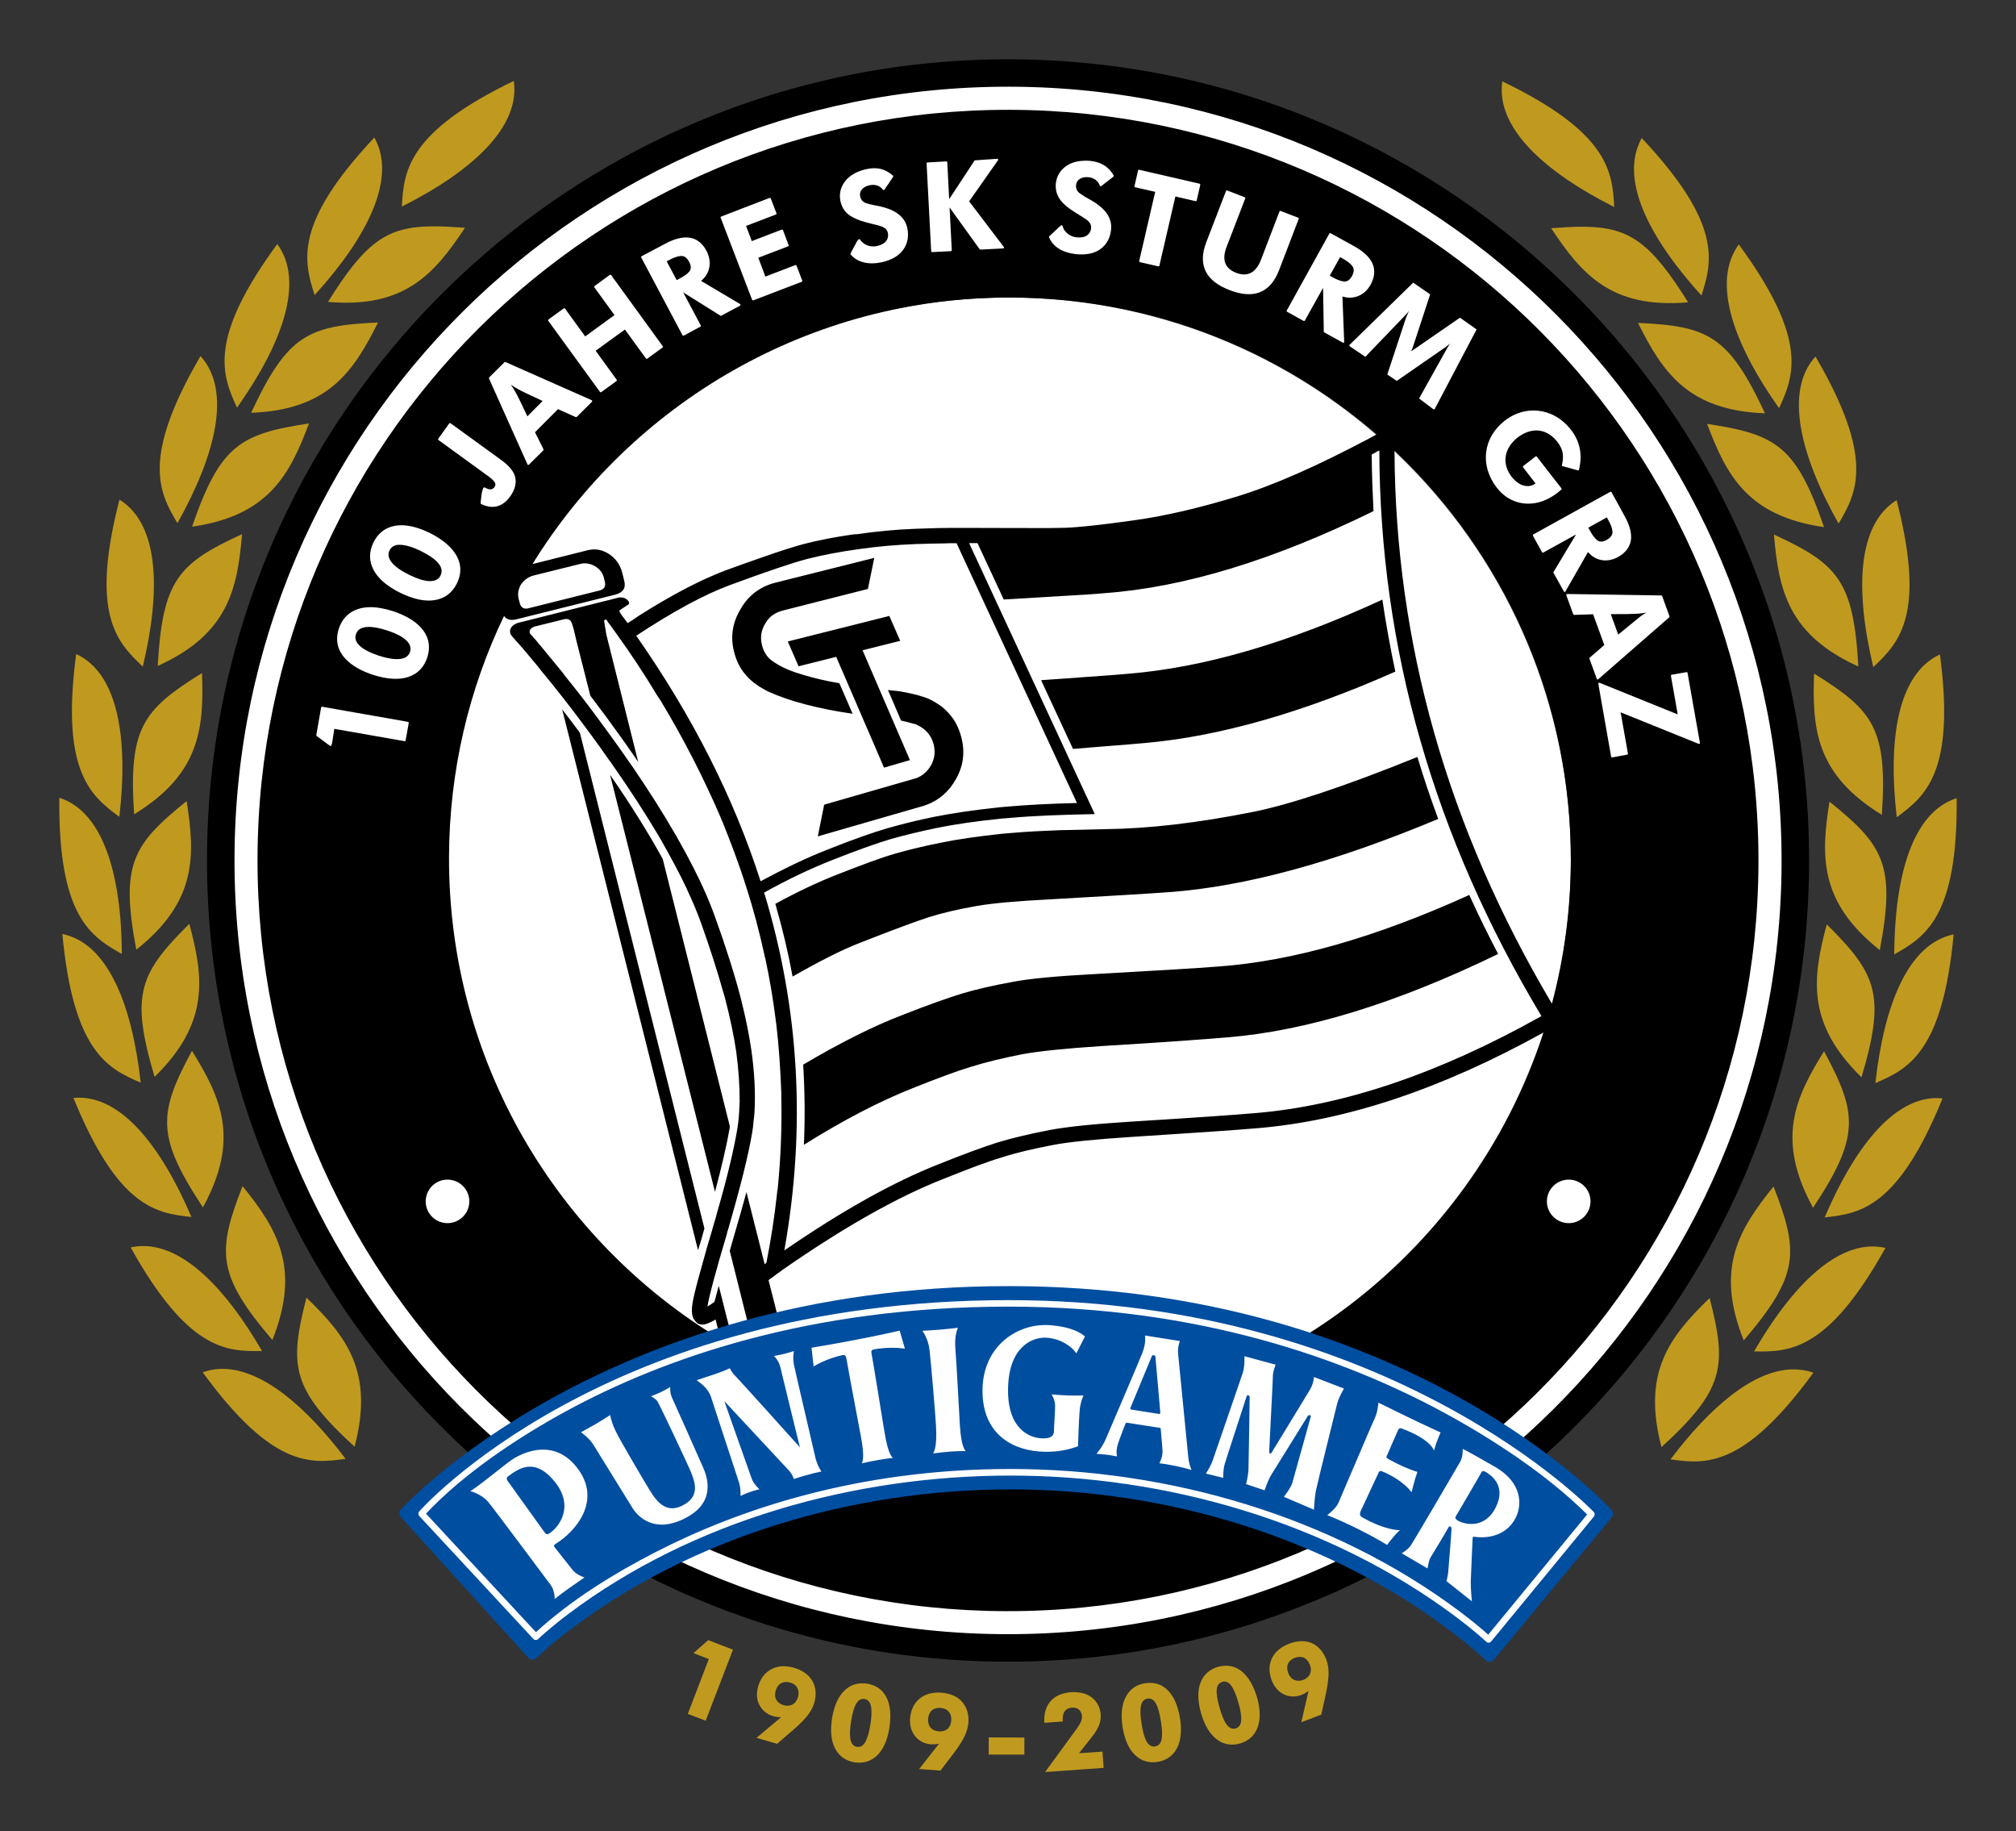 <?xml version="1.0" encoding="UTF-8" standalone="no"?>
<!-- Created with Inkscape (http://www.inkscape.org/) -->
<svg
   xmlns:svg="http://www.w3.org/2000/svg"
   xmlns="http://www.w3.org/2000/svg"
   version="1.0"
   width="602.362"
   height="547.051"
   id="svg3480">
  <rect width="100%" height="100%" fill="#333333" stroke="none"/>
  <defs
     id="defs3482" />
  <g
     transform="translate(-55.052,-281.278)"
     id="layer1">
    <g
       transform="matrix(1,0,0,1,17.716,17.709)"
       id="g3826">
      <path
         d="M 170.359,520.126 C 170.628,427.259 246.129,352.178 339.003,352.447 C 431.883,352.703 506.958,428.211 506.695,521.091 C 506.432,613.972 430.918,689.046 338.051,688.777 C 245.17,688.507 170.089,613.013 170.359,520.126"
         id="path43"
         style="fill:#ffffff;fill-opacity:1;fill-rule:nonzero;stroke:none" />
      <path
         d="M 339.219,281.281 C 207.034,280.9 99.562,387.753 99.188,519.938 C 98.813,652.122 205.659,759.563 337.844,759.938 C 470.028,760.318 577.494,653.459 577.875,521.281 C 578.256,389.097 471.403,281.656 339.219,281.281 z M 339.562,352.438 C 381.315,352.556 419.449,367.944 448.719,393.281 C 448.035,393.655 447.376,394.041 446.688,394.406 C 431.213,402.616 417.983,408.517 406.844,411.906 C 395.73,415.295 385.447,417.713 376.094,419 C 366.622,420.34 359.886,421.061 355.781,421.219 C 354.356,421.212 352.526,421.319 350.312,421.312 L 334.625,421.281 C 328.077,421.262 322.357,421.221 317.562,421.312 C 315.113,421.365 312.97,421.479 310.75,421.531 C 304.812,421.735 299.042,422.322 293.281,423.156 C 292.999,423.156 292.717,423.135 292.375,423.188 C 286.845,423.963 281.932,424.939 277.531,426.062 C 274.569,426.857 270.284,428.204 264.688,430.188 C 261.548,431.265 257.952,432.553 253.906,434.031 C 252.021,434.76 249.959,435.635 247.844,436.594 C 242.195,439.201 235.858,442.701 228.719,447.188 C 228.042,447.641 227.275,448.102 226.25,448.844 C 225.849,449.067 225.537,449.3 224.906,449.688 C 224.683,449.464 224.424,449.167 224.312,448.938 C 224.03,448.537 223.654,448.085 223.312,447.625 L 222.844,446.938 C 222.62,446.603 222.393,446.359 222.406,445.906 L 224.219,444.719 C 224.508,444.489 224.856,444.314 225.25,444.031 C 225.316,443.867 225.352,443.703 225.188,443.25 C 224.557,442.396 223.737,441.979 222.594,442.031 C 222.252,442.031 221.901,442.086 221.5,442.25 L 220.469,442.5 C 219.727,442.717 218.986,442.898 218.25,443.062 L 192.5,449.531 C 191.075,449.873 190.154,450.569 189.812,451.594 C 189.694,451.988 189.701,452.312 189.812,452.719 C 189.872,453.001 190.058,453.287 190.281,453.562 C 190.57,453.904 190.899,454.259 191.188,454.594 C 191.299,454.705 191.398,454.892 191.562,455.062 C 191.681,455.24 191.857,455.336 191.969,455.5 C 192.199,455.782 192.426,455.968 192.656,456.25 C 192.939,456.592 193.186,456.88 193.469,457.156 C 193.81,457.557 194.124,458.037 194.531,458.438 C 194.695,458.615 194.888,458.829 195,459 C 196.018,460.202 197.038,461.408 198.062,462.656 L 198.625,463.406 C 203.393,469.127 208.238,475.341 213.125,481.969 C 215.338,484.938 217.416,487.862 219.406,490.719 C 219.689,491.06 219.982,491.443 220.219,491.844 C 225.552,499.437 230.214,506.664 234.188,513.344 C 234.358,513.692 234.52,513.958 234.75,514.312 C 237.693,519.501 240.314,524.335 242.469,528.906 C 242.587,529.195 242.739,529.499 242.844,529.781 C 244.381,533.032 245.679,536.163 246.75,539.125 C 249.522,546.889 251.788,554.025 253.594,560.469 C 253.705,560.758 253.757,561.04 253.875,561.375 C 255.445,567.372 256.577,572.775 257.312,577.688 C 258.035,583.1 258.357,588.136 258.344,592.688 C 258.285,593.036 258.281,593.308 258.281,593.656 C 258.216,596.211 257.994,598.737 257.594,601.062 C 256.595,606.882 254.704,615.086 251.656,625.562 L 251.125,627.562 C 250.777,628.633 250.445,629.739 250.156,630.875 C 248.948,634.914 247.902,638.457 247.094,641.531 C 245.104,648.454 244.12,652.695 244.094,654.344 C 243.982,656.13 244.32,657.383 244.938,658 C 245.791,659.32 247.219,659.597 249.156,658.75 C 249.675,658.52 250.355,658.165 251.156,657.719 L 252.594,663.594 C 203.857,634.162 171.327,580.642 171.5,519.562 C 171.575,493.778 177.472,469.354 187.938,447.562 C 188.679,448.653 189.947,448.991 191.656,448.562 L 221.219,441.188 C 223.504,440.564 224.409,439.205 223.844,437.031 L 223.281,434.75 C 222.664,432.293 221.352,430.411 219.25,429.031 C 217.752,428.085 216.188,427.624 214.562,427.688 C 214.021,427.709 213.463,427.798 212.906,427.938 L 196.438,432.062 C 226.05,384.14 279.103,352.262 339.562,352.438 z M 454,398.062 C 486.547,428.733 506.824,472.247 506.688,520.5 C 506.645,535.326 504.684,549.696 501.031,563.375 C 469.928,510.944 454.211,455.838 454,398.062 z M 449.469,398.125 C 449.64,457.245 465.781,513.53 497.906,567.094 C 467.463,584.164 438.938,593.849 412.469,596.062 C 406.144,596.614 393.719,597.482 375.125,598.625 C 364.005,599.328 355.956,600.173 350.938,601.125 C 344.888,602.307 339.682,603.522 335.281,604.875 C 331.301,606.123 325.427,608.276 317.781,611.344 C 304.31,616.651 288.942,625.218 271.688,637.094 C 278.183,600.627 276.231,564.992 265.656,530.188 C 272.809,526.214 279.543,523.021 285.875,520.531 C 293.586,517.477 299.475,515.401 303.469,514.219 C 307.462,513.089 312.117,511.946 317.312,510.875 C 322.56,509.811 328.955,508.862 336.594,508.094 C 337.5,508.028 338.372,507.934 339.344,507.875 C 345.958,507.271 354.29,506.947 364.438,506.75 L 326.906,425.812 L 329.406,425.812 L 337.25,442.656 C 344.37,442.216 350.462,441.884 355.375,441.562 C 360.616,441.293 364.552,441.026 367.344,440.75 C 391.127,439.049 417.965,430.864 447.719,416.25 C 447.449,410.601 447.227,404.992 447.188,399.344 C 447.7,399.061 448.325,398.748 448.844,398.406 C 449.074,398.341 449.239,398.23 449.469,398.125 z M 320.875,425.844 C 321.601,425.839 322.361,425.844 323.156,425.844 L 359.125,503.438 C 350.967,503.641 344.09,504.007 338.5,504.5 C 337.705,504.559 336.964,504.628 336.281,504.688 C 328.524,505.515 321.963,506.467 316.656,507.531 C 311.349,508.602 306.664,509.786 302.5,510.969 C 298.447,512.158 292.441,514.217 284.625,517.344 C 278.346,519.781 271.681,523.016 264.594,526.812 C 256.627,501.939 244.245,477.508 227.438,453.469 C 238.472,446.198 247.842,441.137 255.5,438.312 C 266.397,434.293 274.098,431.682 278.656,430.5 C 283.109,429.377 288.261,428.375 293.969,427.594 C 299.499,426.812 305.121,426.304 310.875,426.094 C 311.328,426.035 311.703,426.063 312.156,426.062 C 314.094,426.003 316.293,425.9 318.75,425.906 C 319.433,425.88 320.149,425.849 320.875,425.844 z M 298.562,430.219 L 268.875,437.656 C 264.369,438.839 260.949,441.457 258.656,445.438 C 256.193,449.483 255.492,453.772 256.688,458.344 C 257.758,462.679 260.202,466.034 263.906,468.438 C 264.011,468.549 264.301,468.726 264.531,468.844 C 265.556,469.468 266.29,469.857 266.75,470.094 C 273.18,473.017 281.663,475.264 292.094,476.781 L 288.125,467.656 C 284.079,466.96 280.546,466.138 277.531,465.219 C 275.764,464.706 274.241,464.196 272.875,463.625 C 270.826,462.765 269.169,461.834 267.75,460.75 C 266.318,459.607 265.453,458.069 265,456.25 C 264.435,453.964 264.739,451.862 266,449.812 C 267.149,447.77 268.938,446.492 271.5,445.875 L 296.656,439.5 L 298.562,430.219 z M 212.219,431.844 C 213.2,431.872 214.14,432.16 215.031,432.656 C 216.45,433.464 217.362,434.616 217.75,436.094 L 218.031,437.219 C 218.425,438.703 217.869,439.627 216.438,439.969 L 195.312,445.25 C 193.887,445.644 192.967,445.082 192.625,443.656 L 192.312,442.531 C 192.089,441.559 192.076,440.635 192.312,439.781 C 192.477,439.262 192.696,438.631 193.031,438.125 C 193.951,436.805 195.216,435.863 196.812,435.469 L 210.406,432.094 C 211.027,431.924 211.63,431.827 212.219,431.844 z M 450.375,442.688 C 422.401,455.607 397.126,462.947 374.656,464.812 C 371.635,465.088 367.239,465.432 361.531,465.812 C 357.715,466.088 353.365,466.422 348.406,466.75 L 357.938,487.281 C 361.13,487.005 364.091,486.773 366.719,486.562 C 372.532,486.122 376.916,485.745 379.938,485.469 C 401.947,483.479 426.788,476.365 454.25,464.188 C 452.739,457.054 451.432,449.873 450.375,442.688 z M 303.062,447.562 L 272.719,455.188 L 275.938,462.594 L 287.188,459.781 L 298.906,486.906 L 301.469,492.875 L 309.219,490.625 L 295.062,457.812 L 306.312,455 L 303.062,447.562 z M 206.656,448.469 C 207.525,448.522 208.093,449.105 208.344,450.219 L 208.688,451.281 L 209.656,455.344 L 213.719,471.375 C 215.308,473.49 216.945,475.642 218.594,477.875 C 221.944,482.446 225.141,486.898 228.031,491.188 L 218.5,453.094 L 217.812,448.906 C 217.931,448.854 218.065,448.817 218.406,448.594 C 218.577,448.705 218.627,448.863 218.969,449.375 C 219.593,450.176 220.21,451.042 220.781,451.844 C 220.952,452.015 221.076,452.235 221.188,452.406 C 225.726,458.685 229.926,465.019 233.781,471.469 L 234.625,472.688 C 241.66,484.339 247.684,496.156 252.781,508.031 C 252.899,508.432 253.051,508.818 253.281,509.219 C 255.882,515.728 258.339,522.195 260.375,528.75 C 262.523,535.371 264.254,542.052 265.719,548.719 C 265.771,549.126 265.882,549.509 266,549.844 C 267.294,555.906 268.319,561.933 269.094,568.094 C 269.153,568.435 269.138,568.846 269.25,569.188 C 270.078,576.084 270.512,582.985 270.781,590 L 270.781,591.062 C 270.985,600.245 270.627,609.491 269.688,618.844 C 269.569,619.304 269.5,619.756 269.5,620.156 C 268.738,627.053 267.698,633.895 266.312,640.844 C 266.083,640.962 265.99,641.055 265.812,641.219 L 260.375,619.656 C 259.285,623.584 258.088,627.968 256.656,632.75 C 256.196,634.287 255.776,635.793 255.375,637.219 L 261.531,661.75 L 269.625,656.406 L 266.969,645.969 C 267.376,645.686 267.779,645.322 268.469,644.875 C 268.81,644.593 269.214,644.32 269.562,644.031 C 270.075,643.749 270.453,643.397 270.906,643.062 C 289.251,630.287 305.419,621.109 319.469,615.625 C 326.95,612.623 332.719,610.457 336.719,609.281 C 340.936,607.915 345.968,606.748 351.781,605.625 C 356.694,604.666 364.544,603.897 375.375,603.188 C 394.035,601.986 406.54,601.146 412.812,600.594 C 439.426,598.418 468.001,588.905 498.5,572 C 476.579,639.302 413.212,687.831 338.625,687.625 C 308.023,687.536 279.37,679.27 254.719,664.875 L 256.438,664.875 L 252.094,647.656 L 251.25,650.781 C 251.132,651.353 250.959,651.891 250.781,652.469 C 250.046,652.975 249.343,653.509 248.719,653.844 C 249.133,651.111 251.024,643.862 254.531,632.125 C 254.59,631.731 254.698,631.269 254.875,630.875 C 258.553,618.172 260.99,608.507 262.094,601.781 C 262.271,600.697 262.441,599.549 262.5,598.406 C 262.618,597.611 262.691,596.867 262.75,596.125 C 263.105,590.483 262.817,584.109 261.812,577.094 C 261.195,572.93 260.297,568.309 259.062,563.344 C 259.01,563.061 258.896,562.723 258.844,562.375 C 256.926,554.966 254.309,546.671 251.031,537.594 C 250.46,535.998 249.864,534.415 249.188,532.812 C 248.912,532.182 248.651,531.558 248.375,530.875 C 246.05,525.509 243.108,519.806 239.594,513.625 C 239.476,513.349 239.271,513.011 239.094,512.781 C 235.468,506.45 231.234,499.806 226.406,492.719 L 225.562,491.531 C 222.83,487.544 219.908,483.48 216.781,479.25 C 213.208,474.337 209.611,469.72 206.031,465.312 C 205.742,464.859 205.467,464.494 205.125,464.094 C 203.365,461.92 201.607,459.812 199.906,457.75 C 199.788,457.586 199.608,457.365 199.438,457.188 C 199.096,456.787 198.769,456.345 198.375,455.938 C 198.033,455.53 197.735,455.119 197.406,454.719 C 197.111,454.436 196.755,454.092 196.531,453.75 C 196.301,453.52 196.105,453.268 195.875,453.031 C 195.763,452.92 195.625,452.733 195.625,452.562 C 195.572,452.392 195.566,452.282 195.625,452 C 195.625,451.77 195.77,451.612 195.875,451.5 C 196.171,451.099 196.595,450.858 197.219,450.688 L 205.688,448.594 C 206.044,448.495 206.367,448.451 206.656,448.469 z M 302.656,469.688 L 306.562,478.812 C 307.705,479.036 308.787,479.336 310.219,479.75 C 310.383,479.75 310.565,479.795 310.906,479.906 C 311.366,480.143 311.869,480.367 312.375,480.656 C 314.431,481.917 315.748,483.683 316.312,485.969 C 316.871,488.248 316.577,490.416 315.375,492.406 C 314.344,494.114 312.923,495.317 311.156,496 L 283.594,503.938 L 281.688,513.406 L 312.562,504.5 C 316.897,503.318 320.311,500.74 322.656,496.812 C 325.119,492.773 325.776,488.465 324.594,483.906 C 323.464,479.341 320.852,475.772 316.812,473.375 C 315.505,472.567 314.116,471.942 312.75,471.594 C 311.89,471.298 311.11,471.084 310.25,470.906 C 309.002,470.617 307.731,470.33 306.312,470.094 C 305.051,469.976 303.852,469.799 302.656,469.688 z M 205.312,475.469 L 245.906,637.031 C 246.543,635.028 247.175,632.863 247.812,630.531 L 210.594,482.438 C 208.833,480.034 207.06,477.754 205.312,475.469 z M 460.844,489.688 C 439.32,498.403 422.929,503.841 411.75,506.094 C 395.146,509.404 380.442,511.119 367.438,511.25 L 353.938,511.562 C 348.808,511.76 344.344,511.978 340.469,512.312 C 339.267,512.424 338.14,512.489 337.062,512.594 C 329.64,513.375 323.362,514.273 318.219,515.344 C 313.135,516.355 308.622,517.471 304.688,518.594 C 300.753,519.723 295.05,521.839 287.562,524.781 C 281.75,527.047 275.516,529.983 269,533.562 C 271.095,540.807 272.81,547.984 274.156,555.281 C 282.091,550.749 288.648,547.424 293.844,545.375 C 304.182,541.303 311.236,538.702 315,537.5 C 318.77,536.324 323.526,535.178 329.062,534.219 C 333.739,533.378 341.206,532.719 351.531,532.188 C 369.035,531.202 380.719,530.503 386.656,530.062 C 409.349,528.42 436.126,521.146 467.062,508.188 C 464.796,502.079 462.709,495.901 460.844,489.688 z M 219.625,495.031 L 250.969,619.594 C 253.051,611.732 254.508,605.456 255.375,600.438 C 255.375,600.319 255.354,600.15 255.406,600.031 L 235.344,520.125 C 231.088,512.421 225.865,504.003 219.625,495.031 z M 476.344,530.906 C 448.482,543.543 423.51,550.692 401.375,552.281 C 395.102,552.774 382.616,553.531 363.969,554.562 C 353.02,555.154 345.021,555.891 340.062,556.844 C 334.184,557.914 329.001,559.081 324.719,560.375 C 320.673,561.623 314.843,563.661 307.25,566.656 C 298.173,570.111 288.17,575.183 277.312,581.594 C 277.805,589.522 277.899,597.498 277.531,605.531 C 289.413,598.096 300.271,592.474 310.031,588.625 C 317.683,585.564 323.444,583.432 327.438,582.25 C 331.72,580.89 336.913,579.644 342.844,578.469 C 347.75,577.569 355.732,576.741 366.688,576.031 C 385.335,574.902 397.762,573.989 404.094,573.438 C 427.759,571.513 454.755,563.211 484.969,548.531 C 481.901,542.712 479.004,536.785 476.344,530.906 z"
         id="path47"
         style="fill:#000000;fill-opacity:1;fill-rule:nonzero;stroke:none" />
      <path
         d="M 339.188,289.469 C 211.542,289.101 107.774,392.285 107.406,519.938 C 107.038,647.59 210.223,751.351 337.875,751.719 C 465.514,752.087 569.295,648.927 569.656,521.281 C 570.011,393.629 466.84,289.83 339.188,289.469 z M 339.156,296.375 C 463.006,296.73 563.098,397.401 562.75,521.25 C 562.395,645.093 461.724,745.198 337.875,744.844 C 214.032,744.502 113.92,643.818 114.281,519.969 C 114.629,396.126 215.313,296.02 339.156,296.375 z M 335.281,311 L 328.562,311.469 L 320.938,323.062 L 320.375,312.062 C 320.368,311.911 320.214,311.775 320.062,311.781 L 314.469,312.094 C 314.311,312.1 314.188,312.224 314.188,312.375 L 315.562,338.594 C 315.576,338.745 315.699,338.888 315.844,338.875 L 321.469,338.594 C 321.62,338.587 321.725,338.432 321.719,338.281 L 321.062,325.531 L 330.031,338 C 330.064,338.039 330.235,338.132 330.281,338.125 L 337.031,337.781 C 337.314,337.775 337.421,337.542 337.25,337.312 L 326.906,323.719 L 335.531,311.438 C 335.695,311.194 335.577,310.987 335.281,311 z M 362.031,311.562 C 361.689,311.559 361.362,311.579 361.031,311.594 C 359.046,311.683 357.348,312.194 355.969,313.125 C 354.143,314.38 353.075,316.132 352.812,318.312 C 352.418,322.404 355.053,324.758 358.219,326.781 L 361.156,328.625 C 362.339,329.354 363.501,330.206 363.344,331.75 C 363.239,332.709 362.81,333.42 362.094,333.906 C 361.378,334.399 360.383,334.6 359.062,334.469 C 358.012,334.357 357.124,334.004 356.375,333.406 C 353.341,331.002 356.694,328.792 350.875,334.125 C 350.809,334.184 350.742,334.352 350.781,334.438 C 351.366,335.85 352.364,337.008 353.75,337.875 C 355.129,338.742 356.882,339.27 358.938,339.5 C 361.926,339.769 364.355,339.277 366.188,337.938 C 368,336.591 369.037,334.675 369.312,332.219 C 369.496,330.504 369.104,328.914 368.125,327.469 C 367.159,326.037 365.615,324.704 363.5,323.469 C 362.075,322.707 360.92,321.994 360,321.344 C 359.153,320.733 358.772,319.932 358.844,318.875 C 359.087,316.951 360.837,316.349 362.531,316.5 C 363.379,316.592 364.085,316.843 364.656,317.25 C 365.215,317.651 365.667,318.238 365.969,319 C 366.048,319.204 366.242,319.25 366.406,319.125 L 370.031,316.344 C 370.123,316.265 370.166,316.074 370.094,315.969 C 369.332,314.655 368.375,313.64 367.219,312.938 C 366.082,312.235 364.696,311.789 363.094,311.625 C 362.731,311.594 362.373,311.566 362.031,311.562 z M 298.438,313.812 C 297.717,313.82 296.976,313.923 296.188,314.094 C 293.343,314.744 291.21,315.952 289.844,317.719 C 288.491,319.479 288.017,321.426 288.438,323.594 C 288.838,325.407 289.698,326.822 291.031,327.781 C 292.345,328.714 294.066,329.448 296.188,330 C 297.495,330.355 298.636,330.62 299.562,330.844 C 300.469,331.067 301.15,331.346 301.656,331.688 C 302.136,331.99 302.474,332.486 302.625,333.156 C 302.815,334.102 302.626,334.904 302.094,335.594 C 301.555,336.277 300.675,336.773 299.375,337.062 C 297.378,337.476 295.477,336.813 294.281,335.125 C 293.802,334.442 293.13,336.314 291.469,339.25 C 291.423,339.329 291.441,339.528 291.5,339.594 C 292.505,340.756 293.792,341.53 295.375,341.938 C 296.958,342.338 298.783,342.333 300.812,341.906 C 303.748,341.236 305.899,339.995 307.219,338.156 C 308.539,336.317 308.93,334.149 308.438,331.719 C 307.577,327.66 303.853,326.002 300.188,325.188 C 298.605,324.905 297.258,324.623 296.188,324.281 C 295.202,323.973 294.593,323.312 294.344,322.281 C 294.18,321.493 294.34,320.823 294.812,320.219 C 295.285,319.608 296.041,319.149 297.125,318.906 C 297.959,318.729 298.712,318.759 299.375,318.969 C 300.025,319.179 300.637,319.588 301.156,320.219 C 301.301,320.383 301.507,320.365 301.625,320.188 L 304.188,316.406 C 304.26,316.308 304.23,316.117 304.125,316.031 C 303.008,315.026 301.807,314.353 300.5,314.031 C 299.846,313.877 299.158,313.805 298.438,313.812 z M 377.719,314.281 C 377.568,314.255 377.414,314.349 377.375,314.5 L 376.312,319.156 C 376.273,319.301 376.355,319.467 376.5,319.5 L 382.5,320.875 L 377.719,341.531 C 377.686,341.676 377.793,341.849 377.938,341.875 L 383.406,343.125 C 383.557,343.171 383.724,343.082 383.75,342.938 L 388.531,322.25 L 394.531,323.656 C 394.676,323.696 394.86,323.589 394.906,323.438 L 395.969,318.781 C 396.002,318.637 395.894,318.464 395.75,318.438 L 377.719,314.281 z M 403.812,320.469 C 403.745,320.499 403.683,320.556 403.656,320.625 L 397.781,335.875 C 395.016,343.034 397.891,347.616 404.781,350.25 C 411.632,352.884 416.805,351.332 419.531,344.219 L 425.375,328.969 C 425.428,328.824 425.357,328.646 425.219,328.594 L 420,326.594 C 419.856,326.535 419.684,326.606 419.625,326.75 L 414.094,341.188 C 412.747,344.669 410.431,346.488 406.688,345.062 C 404.967,344.399 403.917,343.417 403.438,342.156 C 402.965,340.882 403.075,339.285 403.844,337.281 L 409.406,322.844 C 409.459,322.699 409.37,322.521 409.219,322.469 L 404.031,320.469 C 403.959,320.442 403.88,320.438 403.812,320.469 z M 267.281,322.688 L 252.844,328.25 C 252.699,328.296 252.604,328.449 252.656,328.594 L 262.062,353.125 C 262.122,353.269 262.293,353.334 262.438,353.281 L 276.875,347.75 C 277.013,347.697 277.084,347.519 277.031,347.375 L 275.344,342.938 C 275.291,342.786 275.107,342.697 274.969,342.75 L 266.031,346.188 L 263.906,340.562 L 272.812,337.156 C 272.957,337.104 273.021,336.926 272.969,336.781 L 271.281,332.312 C 271.216,332.168 271.051,332.104 270.906,332.156 L 261.969,335.594 L 260.25,331.062 L 269.156,327.656 C 269.301,327.604 269.396,327.432 269.344,327.281 L 267.625,322.844 C 267.572,322.706 267.426,322.628 267.281,322.688 z M 434.719,333.219 C 434.648,333.239 434.567,333.278 434.531,333.344 L 421.812,356.312 C 421.734,356.444 421.8,356.647 421.938,356.719 L 426.844,359.438 C 426.969,359.51 427.147,359.444 427.219,359.312 L 432.656,349.562 L 432.875,362.781 L 438.531,365.906 C 438.768,366.038 438.982,365.926 438.969,365.656 L 438.438,352.125 C 440.001,352.624 441.529,352.608 443,352.062 C 444.596,351.471 445.86,350.336 446.812,348.688 C 448.047,346.467 448.29,344.364 447.469,342.406 C 446.648,340.469 444.786,338.688 441.969,337.125 L 434.938,333.25 C 434.869,333.214 434.789,333.198 434.719,333.219 z M 242.188,334.5 C 240.265,334.535 238.188,335.258 236.156,336.344 L 229.062,340.094 C 228.925,340.173 228.872,340.369 228.938,340.5 L 241.25,363.688 C 241.322,363.819 241.525,363.885 241.656,363.812 L 246.594,361.156 C 246.732,361.091 246.791,360.919 246.719,360.781 L 241.469,350.906 L 252.719,357.938 L 258.406,354.906 C 258.643,354.775 258.667,354.519 258.438,354.375 L 246.812,347.469 C 249.604,345.203 250.071,341.715 248.469,338.562 C 246.873,335.559 244.66,334.455 242.188,334.5 z M 240.875,340.031 C 241.795,339.998 242.567,340.533 243.25,341.781 C 243.9,343.042 243.884,343.967 243.312,344.656 C 242.682,345.425 241.594,346.194 240.031,346.969 L 239.531,347.25 L 236.531,341.625 L 237.031,341.375 C 238.581,340.508 239.87,340.064 240.875,340.031 z M 437.75,340.375 L 438.219,340.625 C 439.789,341.453 440.866,342.304 441.438,343.125 C 441.97,343.874 441.958,344.808 441.281,346.062 C 440.578,347.291 439.768,347.755 438.875,347.656 C 437.89,347.545 436.654,347.081 435.156,346.188 L 434.656,345.906 L 437.75,340.375 z M 219.625,345.656 C 219.587,345.66 219.562,345.666 219.531,345.688 L 215,349 C 214.875,349.092 214.814,349.257 214.906,349.375 L 220.938,357.688 L 212.188,364.062 L 206.156,355.75 C 206.071,355.625 205.893,355.596 205.781,355.688 L 201.219,359 C 201.094,359.085 201.064,359.281 201.156,359.406 L 216.594,380.625 C 216.686,380.75 216.882,380.779 217,380.688 L 221.531,377.406 C 221.656,377.314 221.686,377.118 221.594,377 L 215.312,368.344 L 224.062,362 L 230.344,370.656 C 230.436,370.768 230.632,370.786 230.75,370.688 L 235.281,367.406 C 235.406,367.308 235.467,367.125 235.375,367 L 219.938,345.75 C 219.895,345.688 219.824,345.668 219.75,345.656 C 219.713,345.651 219.663,345.652 219.625,345.656 z M 459.594,348 L 440.594,366.562 C 440.462,366.694 440.487,366.882 440.625,367 L 445.281,370.156 L 456.312,358.688 L 457.719,357.188 L 458.312,356.5 L 458.031,357.125 C 457.729,357.815 457.528,358.242 457.469,358.406 L 451.844,375.438 L 454.688,377.344 L 469.219,367.281 C 469.547,367.058 470.009,366.687 470.594,366.188 L 470.344,366.562 C 469.969,367.186 469.605,367.807 469.25,368.438 L 461.344,382.594 L 465.594,385.812 C 465.745,385.924 465.946,385.876 466.031,385.719 L 478.531,361.969 L 473.562,358.469 L 460.188,367.688 C 459.938,367.845 459.593,368.145 458.969,368.5 C 459.238,367.935 459.408,367.508 459.5,367.219 L 464.656,351.5 L 459.594,348 z M 188.188,371.719 C 188.124,371.73 188.092,371.752 188.062,371.781 L 183.5,376.312 C 183.434,376.365 183.405,376.546 183.438,376.625 L 194.938,402.281 C 195.036,402.485 195.242,402.515 195.406,402.344 L 199.688,398.094 C 199.753,398.028 199.758,397.829 199.719,397.75 L 197.188,392.688 L 204.062,385.781 L 209.344,388.156 C 209.423,388.189 209.622,388.159 209.688,388.094 L 214.188,383.594 C 214.352,383.43 214.304,383.192 214.094,383.094 L 188.375,371.719 C 188.336,371.702 188.251,371.707 188.188,371.719 z M 190,378.5 C 193.094,380.589 195.561,381.432 199.469,383.344 L 194.906,387.938 C 193.704,385.488 192.226,381.979 190.531,379.312 L 190,378.5 z M 495.531,386.188 C 494.937,386.19 494.323,386.229 493.719,386.312 C 491.295,386.641 489.029,387.626 486.875,389.281 C 480.333,394.483 479.505,402.682 484.562,409.25 C 486.04,411.128 487.79,412.468 489.812,413.25 C 491.829,414.032 493.979,414.213 496.219,413.812 C 498.465,413.405 500.645,412.356 502.812,410.688 C 503.167,410.418 503.509,410.115 503.844,409.812 C 503.949,409.714 503.96,409.549 503.875,409.438 L 496.531,400 C 496.446,399.882 496.243,399.846 496.125,399.938 L 492.469,402.781 C 492.344,402.88 492.352,403.063 492.438,403.188 L 496.125,407.969 C 495.068,408.757 493.944,408.953 492.656,408.625 C 491.382,408.29 490.156,407.432 489,406 C 485.88,401.888 486.855,397.414 490.75,394.281 C 494.842,391.161 499.334,391.382 502.625,395.5 C 503.518,396.656 504.073,397.79 504.25,398.906 C 504.414,400.029 504.347,401.227 504.031,402.469 C 503.992,402.613 504.081,402.773 504.219,402.812 L 508.75,404.062 C 508.908,404.108 509.086,404.033 509.125,403.875 C 510.196,399.54 509.484,395.484 506.719,391.938 C 505.004,389.783 503.009,388.209 500.75,387.25 C 499.05,386.536 497.315,386.181 495.531,386.188 z M 171.781,389.969 C 171.708,389.979 171.608,390 171.562,390.062 L 168.281,394.625 C 168.196,394.743 168.219,394.908 168.344,395 L 182.75,405.469 C 183.939,406.296 184.724,407.004 185.125,407.562 C 185.782,408.456 184.929,409.691 183.938,409.75 C 183.484,409.77 182.903,409.588 182.188,409.188 C 181.268,408.655 180.99,413.537 180.938,413.812 C 180.924,413.911 181.002,414.079 181.094,414.125 C 184.509,415.793 187.492,414.992 189.719,411.938 C 191.21,409.882 192.024,407.443 190.875,405 C 189.896,402.977 187.742,401.424 185.969,400.156 L 171.969,390 C 171.906,389.954 171.854,389.958 171.781,389.969 z M 518.656,410.469 C 518.585,410.449 518.503,410.461 518.438,410.5 L 495.469,423.219 C 495.331,423.291 495.296,423.494 495.375,423.625 L 498.094,428.531 C 498.159,428.663 498.331,428.704 498.469,428.625 L 508.25,423.219 L 501.438,434.562 L 504.594,440.219 C 504.719,440.449 504.956,440.449 505.094,440.219 L 511.812,428.469 C 514.131,431.221 517.605,431.662 520.719,430 C 522.945,428.765 524.277,427.089 524.625,425 C 524.953,422.911 524.282,420.474 522.719,417.656 L 518.844,410.594 C 518.808,410.528 518.728,410.488 518.656,410.469 z M 517.438,418.125 L 517.719,418.625 C 518.625,420.155 519.079,421.408 519.125,422.406 C 519.184,423.319 518.635,424.148 517.406,424.844 C 516.158,425.52 515.259,425.496 514.562,424.938 C 513.774,424.314 512.982,423.238 512.188,421.688 L 511.906,421.188 L 517.438,418.125 z M 157.656,420.469 C 156.86,420.443 156.104,420.497 155.375,420.625 C 152.452,421.15 150.299,422.807 148.906,425.625 C 147.56,428.443 147.557,431.203 148.969,433.844 C 150.374,436.478 153.085,438.763 157,440.688 C 160.974,442.605 164.408,443.325 167.344,442.812 C 170.28,442.307 172.476,440.63 173.875,437.812 C 177.238,430.778 171.492,425.62 165.719,422.75 C 162.729,421.312 160.045,420.546 157.656,420.469 z M 156.281,426.312 C 156.459,426.295 156.648,426.312 156.844,426.312 C 158.414,426.326 160.494,426.908 163.062,428.156 C 165.657,429.43 167.428,430.696 168.406,431.938 C 169.372,433.172 169.527,434.319 168.969,435.469 C 168.424,436.572 167.414,437.163 165.844,437.156 C 164.248,437.15 162.205,436.547 159.656,435.312 C 157.101,434.051 155.336,432.786 154.344,431.531 C 153.365,430.29 153.187,429.123 153.719,428 C 154.207,427.017 155.034,426.437 156.281,426.312 z M 505.625,441 C 505.389,441 505.265,441.19 505.344,441.406 L 507.406,447.062 C 507.439,447.148 507.596,447.257 507.688,447.25 L 513.344,447.062 L 516.688,456.25 L 512.312,460.031 C 512.247,460.09 512.217,460.272 512.25,460.344 L 514.438,466.344 C 514.516,466.56 514.698,466.613 514.875,466.469 L 536.094,447.969 C 536.153,447.91 536.189,447.735 536.156,447.656 L 533.969,441.594 C 533.942,441.522 533.811,441.437 533.719,441.438 L 505.625,441 z M 147.75,444.938 C 146.495,444.96 145.369,445.155 144.312,445.5 C 141.488,446.42 139.554,448.393 138.562,451.375 C 136.224,458.784 142.579,463.095 148.688,465.125 C 152.898,466.465 156.419,466.719 159.25,465.812 C 162.094,464.9 164.002,462.938 165,459.969 C 167.358,452.52 160.965,448.192 154.844,446.156 C 152.212,445.315 149.841,444.901 147.75,444.938 z M 529.25,446.562 C 528.344,447.101 527.763,447.471 527.5,447.688 L 520.844,453.125 L 518.625,447.031 C 521.745,446.959 525.096,447.133 528.281,446.719 L 529.25,446.562 z M 147.156,450.844 C 148.651,450.771 150.558,451.105 152.938,451.875 C 155.269,452.63 161,454.72 159.844,458.312 C 158.675,461.8 152.842,460.167 150.562,459.438 C 147.843,458.538 145.937,457.548 144.781,456.438 C 143.638,455.341 143.3,454.233 143.688,453.031 C 144.082,451.842 144.994,451.123 146.531,450.906 C 146.727,450.879 146.943,450.854 147.156,450.844 z M 541.25,464.344 L 536.812,465.125 C 536.661,465.158 536.567,465.311 536.594,465.469 L 538.625,476.969 L 515.281,467.531 C 515.032,467.439 514.86,467.606 514.906,467.875 L 518.719,489.562 C 518.745,489.714 518.918,489.839 519.062,489.812 L 523.5,489 C 523.651,488.974 523.776,488.839 523.75,488.688 L 521.562,476.344 L 544.844,485.75 C 545.1,485.855 545.296,485.707 545.25,485.438 L 541.562,464.594 C 541.543,464.443 541.394,464.317 541.25,464.344 z M 133.625,474.688 C 133.467,474.661 133.308,474.755 133.281,474.906 L 131.844,483.125 C 131.831,483.197 131.878,483.367 131.938,483.406 L 135.906,486.344 C 136.616,486.876 136.647,484.546 137.219,481.281 L 158.219,484.969 C 158.363,484.995 158.505,484.901 158.531,484.75 L 159.469,479.531 C 159.495,479.387 159.363,479.214 159.219,479.188 L 133.625,474.688 z M 171.031,615.938 C 167.445,615.938 164.531,618.851 164.531,622.438 C 164.531,626.037 167.445,628.937 171.031,628.938 C 174.631,628.938 177.563,626.037 177.562,622.438 C 177.562,618.851 174.631,615.937 171.031,615.938 z M 506.062,615.938 C 502.47,615.938 499.531,618.851 499.531,622.438 C 499.531,626.037 502.47,628.937 506.062,628.938 C 509.655,628.938 512.563,626.037 512.562,622.438 C 512.562,618.851 509.655,615.937 506.062,615.938 z"
         id="path51"
         style="fill:#ffffff;fill-opacity:1;fill-rule:nonzero;stroke:none" />
      <path
         d="M 338.719,647.75 C 217.687,647.75 157.227,714.329 157.062,714.5 C 156.563,715.065 156.563,716.136 157.062,716.688 L 195.188,758.781 C 195.764,759.42 196.486,759.441 197.062,759.156 C 197.269,759.076 197.495,758.94 197.688,758.75 C 197.688,758.75 200.823,755.645 206.938,750.969 C 244.205,722.43 292.532,708.469 339.219,708.469 C 386.214,708.469 434.412,722.935 471.844,751.625 C 478.031,756.374 481.25,759.531 481.25,759.531 C 481.933,760.208 483.032,760.155 483.656,759.406 L 518.938,716.781 C 519.384,716.236 519.348,715.175 518.875,714.656 C 518.724,714.485 458.266,647.75 338.719,647.75 z"
         id="path355"
         style="fill:#004ea0;fill-opacity:1;fill-rule:nonzero;stroke:none" />
      <path
         d="M 338.719,651.938 C 217.956,651.938 162.668,714.969 162.562,715.094 C 162.26,715.435 162.292,716.078 162.594,716.406 L 196.719,753.156 C 197.087,753.544 197.744,753.562 198.125,753.188 C 198.125,753.188 201.212,750.152 207.281,745.594 C 244.562,717.587 292.946,704.344 339.219,704.344 C 385.951,704.344 434.345,718.196 472,746.281 C 478.213,750.918 481.437,754 481.438,754 C 481.851,754.401 482.501,754.353 482.875,753.906 L 513.625,716.531 C 513.901,716.19 513.858,715.565 513.562,715.25 C 513.477,715.158 453.537,651.938 338.719,651.938 z M 338.719,653.875 C 395.75,653.875 439.133,669.572 468.25,685.25 C 482.982,693.191 499.51,703.969 511.562,715.969 L 482,751.875 C 480.7,750.686 477.733,748.121 473.188,744.719 C 435.197,716.377 386.385,702.375 339.219,702.375 C 293.215,702.375 257.605,714.721 233.5,727.062 C 220.883,733.526 207.991,741.463 197.469,751.125 L 164.625,715.719 C 175.889,703.712 192.163,692.918 206.344,685.188 C 235.02,669.549 278.705,653.875 338.719,653.875 z M 349.188,659.375 C 340.349,659.601 331.196,666.171 330.906,678.406 C 330.624,690.741 338.405,696.407 347.844,697.156 C 353.44,697.59 357.323,696.343 359.438,695.594 C 359.438,695.594 359.676,687.884 359.906,685.125 C 360.116,682.36 361.062,680.406 361.062,680.406 C 358.067,680.531 354.855,680.389 351.531,680.094 C 351.531,680.094 352.581,681.623 352.594,683.469 C 352.607,685.347 352.237,689.824 352.25,691.125 C 352.257,692.439 351.284,693.49 348.125,693.188 C 344.959,692.885 338.321,690.515 338.531,678.344 C 338.755,665.851 345.768,662.953 349.906,663.156 C 354.051,663.366 357.538,665.676 358.938,667.844 L 361.5,662.812 C 361.5,662.813 359.043,659.991 350.938,659.406 C 350.354,659.365 349.777,659.36 349.188,659.375 z M 323.562,660.188 C 320.324,660.582 317.517,660.864 312.906,661.094 C 312.906,661.094 314.667,663.186 315.094,666.969 C 315.527,670.745 316.862,686.675 317,689.375 C 317.138,692.075 317.235,696.083 316.125,697.719 C 320.519,697.174 322.302,697.059 325.875,697 C 324.778,695.89 324.329,692.311 324.125,689.125 C 323.935,685.939 323.116,670.227 322.781,666.188 C 322.466,662.352 323.562,660.188 323.562,660.188 z M 306.156,661.062 C 306.156,661.062 297.47,662.987 293.062,663.781 C 288.117,664.773 279.812,666.156 279.812,666.156 L 280.438,671.75 C 283.866,669.628 287.909,668.603 288.875,668.406 C 289.847,668.209 290.032,668.377 290.281,669.625 C 290.951,673.625 293.985,689.51 294.562,692.656 C 295.134,695.789 295.614,699.341 294.812,700.688 C 296.606,700.274 297.973,700.013 299.438,699.75 C 300.909,699.474 302.312,699.273 304.125,699.062 C 302.923,698.064 302.15,694.566 301.625,691.406 C 301.086,688.26 298.542,672.268 297.812,668.281 C 297.55,667.046 297.659,666.822 298.625,666.625 C 299.584,666.428 303.752,665.814 307.719,666.438 L 306.156,661.062 z M 379.438,662.5 C 379.438,662.5 379.883,664.558 378.688,667.625 C 377.597,670.436 368.528,691.575 367.812,693.25 C 366.683,695.95 364.938,697.844 364.938,697.844 C 367.105,697.962 368.9,698.185 371.094,698.625 C 371.094,698.625 370.684,697.311 371.281,695.156 C 371.642,693.849 373.482,689.189 373.594,688.906 C 373.692,688.644 373.879,688.482 374.312,688.594 C 374.746,688.692 383.459,690.003 383.781,690.062 C 384.11,690.108 384.163,690.231 384.156,690.5 C 384.15,690.776 384.668,695.803 384.688,697.031 C 384.747,698.923 383.75,700.656 383.75,700.656 C 386.515,700.991 390.196,701.724 393.375,702.656 C 393.375,702.656 392.562,701.258 392.312,698.125 C 392.115,695.964 389.482,669.506 389.344,667.969 C 389.14,665.972 389.875,664.156 389.875,664.156 L 379.438,662.5 z M 274.562,667.156 C 272.178,667.879 271.295,668.132 268.562,668.625 C 268.563,668.625 270.017,669.743 270.562,672.219 C 271.114,674.682 276.344,695.906 276.344,695.906 C 276.344,695.906 258.007,675.492 256.969,674.5 C 255.944,673.515 255.406,672.281 255.406,672.281 C 252.378,673.68 249.947,674.372 245.5,675.844 C 246.216,676.527 248.806,677.851 249.844,681.062 C 250.914,684.268 257.537,704.639 258.062,706.156 C 258.726,708.068 258.594,710.438 258.594,710.438 C 259.651,709.899 261.767,708.989 264.25,708.438 C 264.25,708.438 262.453,706.841 261.875,705.094 C 261.422,703.754 253.75,682.094 253.75,682.094 C 253.75,682.094 271.839,701.543 272.844,702.594 C 274.131,703.921 274.531,705.375 274.531,705.375 C 276.305,704.771 279.832,703.703 282.781,703.125 C 282.781,703.125 281.443,701.432 280.812,698.312 C 280.648,697.439 274.965,673.347 274.531,671.094 C 274.131,668.959 274.562,667.156 274.562,667.156 z M 382.062,668.375 C 382.292,668.409 382.53,668.555 382.562,668.844 C 382.628,669.415 383.967,685 384,685.25 C 384.072,686.012 383.85,685.972 383.469,685.906 C 383.14,685.834 375.574,684.658 375.344,684.625 C 375.114,684.612 374.995,684.355 375.094,684.125 C 375.199,683.882 381.296,669.096 381.5,668.656 C 381.592,668.449 381.833,668.341 382.062,668.375 z M 409.156,668.688 C 409.156,668.688 409.333,671.559 408.656,673.688 C 407.973,675.783 400.09,698.568 399.656,699.875 C 399.118,701.497 397.656,703.75 397.656,703.75 L 402.844,705.031 C 402.844,705.031 402.697,702.873 403.281,700.844 C 403.754,699.189 409.745,681.027 409.844,680.594 C 409.949,680.167 410.699,680.287 410.719,680.938 C 410.719,681.588 410.447,699.907 410.375,702.219 C 410.27,704.925 409.625,706.875 409.625,706.875 L 415.188,708.75 C 415.188,708.75 416.145,705.792 417.156,704.156 C 418.089,702.678 427.869,686.888 428.125,686.5 C 428.407,686.119 429.126,686.236 428.969,686.781 C 428.805,687.32 423.935,704.943 423.469,706.5 C 423.022,708.083 420.938,710.688 420.938,710.688 L 429.938,714.531 C 429.937,714.531 430.032,711.42 430.531,708.812 C 431.05,706.205 436.581,684.105 436.844,682.969 C 437.33,680.926 438.906,678.344 438.906,678.344 L 429.938,674.906 C 429.938,674.906 429.822,676.919 428.719,678.719 C 427.655,680.472 417.552,697.104 417.25,697.531 C 416.981,697.919 416.562,697.854 416.562,697.25 C 416.543,696.659 417.669,675.928 417.656,674.844 C 417.623,673.169 418.5,671.219 418.5,671.219 L 409.156,668.688 z M 237.594,677.875 C 235.453,679.215 233.939,679.842 231.844,680.656 C 231.844,680.656 233.341,681.396 233.906,682.375 C 234.478,683.334 242.661,700.575 243.719,703.156 C 244.986,706.283 246.525,710.368 241.625,713.094 C 236.916,715.734 233.96,712.885 231.438,708.688 C 228.922,704.517 222.43,693.546 221.156,690.781 C 219.869,688.009 219.656,686.25 219.656,686.25 C 216.031,688.654 213.906,689.758 210.938,691.406 C 210.937,691.406 213.3,693.02 214.594,695.062 C 215.875,697.131 224.971,711.823 226.344,714.062 C 227.736,716.302 232.83,722.238 242.781,716.688 C 252.279,711.374 247.824,702.866 247.062,701.125 C 246.176,699.069 238.885,682.687 238.156,681.156 C 237.421,679.619 237.594,677.875 237.594,677.875 z M 449.188,682.562 C 449.188,682.563 449.018,685.156 448.25,686.844 C 447.337,688.821 438.122,710.469 437.281,712.406 C 436.454,714.331 433.906,716.156 433.906,716.156 C 439.424,718.343 447.006,722.087 451.781,725.062 C 451.781,725.062 454.239,721.733 455.625,720.656 C 455.625,720.656 451.462,720.855 444.25,716.75 C 443.521,716.343 443.639,715.525 443.875,715 C 444.164,714.323 449.04,703.961 449.25,703.469 C 449.447,702.963 449.757,702.865 450.25,703.062 C 456.72,705.749 459.094,709.312 459.094,709.312 C 459.094,709.312 460.161,705.023 460.844,703.25 C 460.844,703.25 457.268,702.265 452.125,699.375 C 451.363,698.942 451.592,698.679 451.75,698.344 C 451.875,698.015 454.805,691.316 455.094,690.719 C 455.37,690.141 455.679,690.096 456.25,690.312 C 465.11,693.643 465.812,696.906 465.812,696.906 C 466.436,694.338 467.781,691.469 467.781,691.469 C 460.878,688.323 454.784,685.308 449.188,682.562 z M 474.375,696.375 C 474.375,696.375 474.538,698.603 473.625,700.219 C 472.791,701.697 459.737,723.963 458.844,725.25 C 457.937,726.557 456.156,727.562 456.156,727.562 L 463.875,732.094 C 463.875,732.094 464.198,729.757 464.75,728.844 C 465.315,727.931 469.78,720.555 470.062,719.938 C 470.358,719.314 471.012,719.334 471.031,720.312 C 471.044,721.278 470.148,731.693 470.062,733 C 469.977,734.32 469.531,735.875 469.531,735.875 L 477.125,741.906 C 477.125,741.906 476.755,738.179 476.781,736.156 C 476.821,734.133 477.337,723.438 477.344,723.031 C 477.344,722.624 477.584,722.592 477.906,722.625 C 478.248,722.645 485.847,724.07 489.781,717.719 C 492.487,713.331 492.117,706.423 484.156,701.812 C 475.71,696.919 474.375,696.375 474.375,696.375 z M 199.469,696.594 C 195.3,696.626 191.671,698.662 190.219,699.656 C 187.664,701.417 182,706.287 177.875,709 C 177.875,709 181.04,709.744 183.188,712.188 C 184.258,713.396 200.814,735.591 201.812,736.938 C 203.192,738.783 203.062,741.219 203.062,741.219 C 205.223,739.426 209.486,736.482 211.969,734.781 C 211.969,734.781 209.638,734.045 208.469,732.594 C 207.621,731.53 203.205,725.991 202.969,725.656 C 202.726,725.334 202.891,725.019 203.344,724.75 C 209.281,721.124 217.628,711.571 209.438,701.594 C 206.279,697.74 202.711,696.569 199.469,696.594 z M 195.75,701.688 C 197.932,701.701 200.415,702.828 203.125,706.219 C 208.958,713.496 204.482,719.581 201.625,721.531 C 201.054,721.912 200.598,722.056 200.125,721.406 C 199.422,720.434 189.271,706.308 188.969,705.875 C 188.68,705.448 188.627,704.999 189.094,704.625 C 190.638,703.483 192.945,701.67 195.75,701.688 z M 480.469,703 C 480.689,702.985 480.954,703.074 481.188,703.219 C 482.462,703.981 487.619,707.098 484.25,713.844 C 480.874,720.622 474.586,718.855 472.812,717.719 C 471.775,717.042 472.282,716.55 472.531,716.156 C 472.886,715.559 479.675,703.996 479.938,703.438 C 480.072,703.149 480.249,703.015 480.469,703 z"
         id="path363"
         style="fill:#ffffff;fill-opacity:1;fill-rule:nonzero;stroke:none" />
      <path
         d="M 190.844,287.75 C 159.08,303.074 157.997,314.654 157.406,325.281 C 178.346,314.746 192.847,301.53 190.844,287.75 z M 486.219,287.875 C 484.209,301.648 498.71,314.871 519.656,325.406 C 519.065,314.779 517.976,303.192 486.219,287.875 z M 149.188,304.656 C 124.997,330.384 128.099,341.591 131.344,351.719 C 147.134,334.359 155.992,316.794 149.188,304.656 z M 527.875,304.812 C 521.07,316.95 529.929,334.471 545.719,351.844 C 548.957,341.716 552.059,330.533 527.875,304.812 z M 165.938,331.188 C 152.8,331.408 146.385,336.011 135.344,353.75 C 158.254,355.727 167.133,345.379 176.25,331.625 C 172.362,331.317 168.969,331.137 165.938,331.188 z M 508.781,331.312 C 506.366,331.356 503.728,331.518 500.812,331.75 C 509.929,345.504 518.802,355.845 541.719,353.875 C 530.677,336.136 524.265,331.532 511.125,331.312 C 510.367,331.3 509.586,331.298 508.781,331.312 z M 120.188,336.469 C 99.261,364.975 103.716,375.695 108.156,385.344 C 121.739,366.165 128.391,347.674 120.188,336.469 z M 556.875,336.594 C 548.665,347.806 555.317,366.321 568.906,385.5 C 573.346,375.851 577.795,365.1 556.875,336.594 z M 150.281,359.906 C 129.506,360.826 123.232,363.532 112.375,386.875 C 135.357,386.008 142.892,374.671 150.281,359.906 z M 526.75,360.031 C 534.146,374.796 541.699,386.164 564.688,387.031 C 553.824,363.688 547.538,360.957 526.75,360.031 z M 97.25,369.938 C 79.398,400.499 84.932,410.714 90.344,419.844 C 101.871,399.338 106.57,380.21 97.25,369.938 z M 579.781,370.062 C 570.454,380.335 575.154,399.463 586.688,419.969 C 592.1,410.832 597.64,400.624 579.781,370.062 z M 129.656,390.062 C 109.085,393.176 103.113,396.545 94.719,420.906 C 117.491,417.616 123.843,405.537 129.656,390.062 z M 547.406,390.188 C 553.232,405.662 559.572,417.741 582.344,421.031 C 573.956,396.676 567.978,393.307 547.406,390.188 z M 73.031,412.812 C 64.184,447.157 72.309,455.423 80,462.688 C 85.504,439.771 84.795,420.09 73.031,412.812 z M 604.031,412.969 C 592.268,420.24 591.558,439.921 597.062,462.844 C 604.754,455.579 612.879,447.301 604.031,412.969 z M 109.656,423.125 C 90.714,431.848 85.894,436.766 84.469,462.5 C 105.467,452.989 108.27,439.605 109.656,423.125 z M 567.375,423.25 C 568.767,439.73 571.595,453.146 592.594,462.656 C 591.168,436.916 586.318,431.979 567.375,423.25 z M 60.094,458.938 C 55.45,494.103 64.494,501.296 73,507.562 C 75.7,484.14 72.652,464.711 60.094,458.938 z M 616.969,459.062 C 604.417,464.836 601.356,484.265 604.062,507.688 C 612.568,501.428 621.612,494.235 616.969,459.062 z M 97.688,464.625 C 79.947,475.614 75.725,481.085 77.406,506.812 C 97.111,494.786 98.298,481.157 97.688,464.625 z M 579.375,464.781 C 578.764,481.313 579.92,494.936 599.625,506.969 C 601.306,481.241 597.122,475.776 579.375,464.781 z M 55.062,501.875 C 54.688,537.35 64.548,543.375 73.75,548.531 C 73.612,524.958 68.219,506.059 55.062,501.875 z M 621.969,502 C 608.806,506.171 603.457,525.083 603.312,548.656 C 612.521,543.5 622.343,537.468 621.969,502 z M 93.094,502.875 C 76.798,515.972 73.287,521.936 78.062,547.25 C 96.171,532.892 95.688,519.197 93.094,502.875 z M 583.969,503.031 C 581.374,519.366 580.885,533.01 599,547.375 C 603.775,522.061 600.264,516.135 583.969,503.031 z M 93.906,539.531 C 79.049,554.283 76.168,560.58 83.531,585.25 C 100.063,569.053 98.169,555.492 93.906,539.531 z M 583.156,539.688 C 578.893,555.655 576.993,569.184 593.531,585.375 C 600.894,560.712 598.013,554.44 583.156,539.688 z M 55.969,542.562 C 59.266,577.866 69.687,582.811 79.375,586.969 C 76.8,563.553 69.493,545.321 55.969,542.562 z M 621.062,542.688 C 607.539,545.44 600.269,563.665 597.688,587.094 C 607.376,582.93 617.772,577.998 621.062,542.688 z M 94.688,577.469 C 84.743,595.952 83.801,602.813 97.969,624.219 C 109.108,603.857 103.397,591.459 94.688,577.469 z M 582.344,577.594 C 573.641,591.591 567.929,603.976 579.062,624.344 C 593.237,602.938 592.295,596.077 582.344,577.594 z M 60.562,591.469 C 60.136,591.479 59.71,591.489 59.281,591.531 C 72.641,624.32 84.055,625.984 94.531,627.094 C 85.579,606.141 73.776,591.154 60.562,591.469 z M 615.219,591.594 C 602.507,592.207 591.204,606.92 582.531,627.219 C 593.007,626.102 604.397,624.469 617.75,591.688 C 617.321,591.645 616.895,591.604 616.469,591.594 C 616.056,591.584 615.629,591.574 615.219,591.594 z M 109.812,617.875 C 102.161,637.442 102.068,644.349 118.719,663.844 C 127.316,642.254 120.131,630.683 109.812,617.875 z M 567.25,618 C 556.931,630.814 549.739,642.379 558.344,663.969 C 575.001,644.481 574.902,637.573 567.25,618 z M 80.156,635.781 C 78.887,635.781 77.637,635.902 76.375,636.188 C 93.584,667.071 105.09,667.322 115.625,667.125 C 104.952,648.708 92.429,635.78 80.156,635.781 z M 596.875,635.906 C 584.598,635.904 572.104,648.827 561.438,667.25 C 571.96,667.44 583.479,667.227 600.688,636.344 C 599.425,636.059 598.145,635.906 596.875,635.906 z M 128.906,651.188 C 123.671,671.549 124.404,678.425 143.281,695.719 C 149.219,673.242 140.703,662.629 128.906,651.188 z M 548.156,651.312 C 536.36,662.754 527.85,673.361 533.781,695.844 C 552.665,678.55 553.385,671.68 548.156,651.312 z M 104.156,672.469 C 102.015,672.43 99.938,672.77 97.906,673.5 C 118.714,702.032 130.163,700.828 140.594,699.344 C 128.668,683.549 115.719,672.677 104.156,672.469 z M 572.875,672.625 C 561.316,672.829 548.4,683.706 536.469,699.5 C 546.899,700.984 558.355,702.151 579.156,673.625 C 577.125,672.894 575.016,672.587 572.875,672.625 z M 248.938,753.5 L 244.562,757.375 L 249.125,759.156 L 242.844,775.531 L 248.188,777.562 L 256.344,756.344 L 248.938,753.5 z M 426.156,753.812 C 425.019,753.835 423.797,754.086 422.5,754.562 C 419.938,755.594 418.199,757.079 417.312,759.062 C 416.432,761.033 416.439,763.186 417.312,765.531 C 418.14,767.554 419.351,768.957 421,769.719 C 422.649,770.487 424.375,770.532 426.188,769.875 C 426.936,769.586 427.643,769.162 428.312,768.656 L 426.156,778.031 L 432.125,775.75 L 433.375,770.062 C 433.881,767.862 434.176,765.885 434.281,764.125 C 434.393,762.365 434.159,760.743 433.594,759.219 C 432.687,756.9 431.257,755.286 429.312,754.406 C 428.34,753.979 427.293,753.79 426.156,753.812 z M 425.656,758.5 C 426.106,758.495 426.509,758.569 426.906,758.75 C 427.708,759.111 428.305,759.819 428.719,760.844 C 429.093,761.875 429.105,762.806 428.75,763.594 C 428.395,764.388 427.748,764.981 426.75,765.375 C 425.738,765.749 424.819,765.736 424.031,765.375 C 423.236,765.033 422.657,764.344 422.25,763.312 C 421.862,762.281 421.833,761.37 422.188,760.562 C 422.536,759.761 423.214,759.175 424.219,758.781 C 424.721,758.594 425.206,758.505 425.656,758.5 z M 403.188,761.156 C 402.569,761.195 401.936,761.286 401.281,761.469 C 398.707,762.231 396.944,763.828 396.031,766.219 C 395.118,768.629 395.169,771.661 396.188,775.312 C 397.258,778.958 398.819,781.568 400.875,783.125 C 402.931,784.682 405.262,785.091 407.844,784.375 C 410.412,783.613 412.143,782.034 413.062,779.656 C 413.975,777.279 413.954,774.323 412.969,770.75 C 411.865,766.986 410.273,764.326 408.25,762.75 C 406.723,761.573 405.042,761.039 403.188,761.156 z M 270.875,761.312 C 269.738,761.393 268.696,761.697 267.75,762.219 C 265.845,763.256 264.553,764.978 263.844,767.375 C 263.285,769.49 263.427,771.341 264.281,772.938 C 265.135,774.54 266.473,775.629 268.312,776.188 C 269.088,776.411 269.878,776.531 270.719,776.531 L 263.375,782.688 L 269.531,784.469 L 273.906,780.688 C 275.647,779.229 277.101,777.815 278.25,776.469 C 279.399,775.129 280.203,773.7 280.656,772.156 C 281.326,769.746 281.132,767.615 280.094,765.75 C 279.056,763.898 277.216,762.551 274.562,761.75 C 273.232,761.392 272.012,761.232 270.875,761.312 z M 402.906,765.875 C 403.745,765.773 404.521,766.16 405.188,767.062 C 405.963,768.1 406.687,769.787 407.344,772.125 C 408.02,774.437 408.299,776.213 408.188,777.5 C 408.096,778.787 407.523,779.586 406.531,779.875 C 405.539,780.157 404.65,779.775 403.875,778.75 C 403.1,777.719 402.407,776.057 401.75,773.719 C 401.067,771.381 400.763,769.58 400.875,768.312 C 400.987,767.038 401.558,766.258 402.562,765.969 C 402.686,765.934 402.786,765.89 402.906,765.875 z M 271.969,766 C 272.419,765.966 272.891,766.015 273.406,766.156 C 274.431,766.458 275.149,766.988 275.562,767.75 C 275.983,768.518 276.07,769.429 275.781,770.5 C 275.459,771.551 274.912,772.292 274.156,772.719 C 273.394,773.133 272.493,773.22 271.469,772.938 C 270.438,772.635 269.695,772.068 269.281,771.312 C 268.861,770.551 268.798,769.658 269.094,768.594 C 269.409,767.536 269.963,766.802 270.719,766.375 C 271.103,766.162 271.519,766.034 271.969,766 z M 380.469,766.281 C 380.146,766.298 379.805,766.323 379.469,766.375 C 376.822,766.808 374.921,768.165 373.719,770.438 C 372.51,772.71 372.192,775.725 372.75,779.469 C 373.374,783.219 374.592,785.995 376.438,787.781 C 378.29,789.574 380.527,790.269 383.188,789.875 C 385.834,789.428 387.767,788.09 388.969,785.844 C 390.164,783.597 390.489,780.64 389.938,776.969 C 389.307,773.1 388.069,770.275 386.25,768.469 C 384.658,766.883 382.73,766.162 380.469,766.281 z M 294.469,766.406 C 292.629,766.521 291.009,767.249 289.625,768.594 C 287.773,770.38 286.561,773.138 285.938,776.875 C 285.379,780.639 285.666,783.634 286.875,785.906 C 288.077,788.179 290.009,789.547 292.656,790 C 295.303,790.388 297.567,789.711 299.406,787.938 C 301.239,786.184 302.452,783.471 303.062,779.812 C 303.654,775.937 303.363,772.848 302.188,770.562 C 301.012,768.283 299.099,766.947 296.406,766.5 C 295.743,766.403 295.082,766.368 294.469,766.406 z M 358.25,769.031 C 357.933,769.028 357.616,769.044 357.281,769.062 C 354.647,769.273 352.649,770.156 351.25,771.719 C 349.851,773.295 349.224,775.417 349.375,778.031 L 349.375,778.188 L 354.875,777.812 L 354.875,777.5 C 354.796,776.305 354.983,775.4 355.469,774.75 C 355.955,774.087 356.697,773.729 357.656,773.656 C 358.504,773.61 359.193,773.815 359.719,774.281 C 360.244,774.741 360.553,775.38 360.625,776.188 C 360.658,776.72 360.551,777.282 360.281,777.906 C 360.019,778.53 359.583,779.238 359.031,780 L 349.594,792.906 L 367.094,791.656 L 366.75,786.812 L 359.75,787.281 L 363.562,782.438 C 364.489,781.282 365.172,780.182 365.625,779.125 C 366.091,778.068 366.298,776.932 366.219,775.75 C 366.055,773.609 365.175,771.922 363.625,770.688 C 362.263,769.607 360.471,769.054 358.25,769.031 z M 317.562,769.156 C 315.277,769.199 313.431,769.833 312,771.062 C 310.365,772.481 309.454,774.435 309.25,776.938 C 309.138,779.125 309.675,780.902 310.844,782.281 C 312.006,783.674 313.544,784.454 315.469,784.625 C 316.27,784.671 317.092,784.608 317.906,784.438 L 311.969,792 L 318.344,792.469 L 321.875,787.844 C 323.267,786.057 324.378,784.394 325.219,782.844 C 326.059,781.294 326.569,779.696 326.688,778.094 C 326.845,775.598 326.212,773.54 324.812,771.938 C 323.407,770.328 321.321,769.424 318.562,769.188 C 318.218,769.169 317.889,769.15 317.562,769.156 z M 380.562,770.938 C 381.403,770.933 382.13,771.429 382.688,772.406 C 383.325,773.523 383.813,775.259 384.188,777.656 C 384.575,780.027 384.656,781.864 384.406,783.125 C 384.144,784.386 383.493,785.086 382.469,785.25 C 381.444,785.408 380.619,784.954 379.969,783.844 C 379.325,782.74 378.812,780.96 378.438,778.562 C 378.043,776.152 377.981,774.335 378.25,773.094 C 378.506,771.839 379.174,771.133 380.219,770.969 C 380.344,770.948 380.442,770.938 380.562,770.938 z M 295.281,771.062 C 295.404,771.064 295.527,771.072 295.656,771.094 C 296.668,771.251 297.3,771.964 297.562,773.219 C 297.832,774.486 297.787,776.29 297.406,778.688 C 297.032,781.065 296.512,782.814 295.875,783.938 C 295.244,785.054 294.424,785.533 293.406,785.375 C 292.382,785.211 291.738,784.518 291.469,783.25 C 291.199,781.995 291.237,780.172 291.625,777.781 C 291.999,775.371 292.513,773.61 293.156,772.5 C 293.702,771.534 294.42,771.052 295.281,771.062 z M 317.594,773.75 C 317.836,773.727 318.076,773.732 318.344,773.75 C 319.408,773.835 320.241,774.205 320.812,774.875 C 321.377,775.532 321.628,776.397 321.562,777.5 C 321.471,778.597 321.094,779.46 320.438,780.031 C 319.781,780.59 318.946,780.816 317.875,780.75 C 316.804,780.658 315.978,780.32 315.406,779.656 C 314.835,779.013 314.591,778.135 314.656,777.031 C 314.748,775.934 315.1,775.078 315.75,774.5 C 316.243,774.066 316.866,773.819 317.594,773.75 z M 332.75,782.562 L 332.75,787.688 L 343.406,787.688 L 343.406,782.594 L 332.75,782.562 z"
         id="path143"
         style="fill:#c09a1f;fill-opacity:1;fill-rule:nonzero;stroke:none" />
    </g>
  </g>
</svg>
